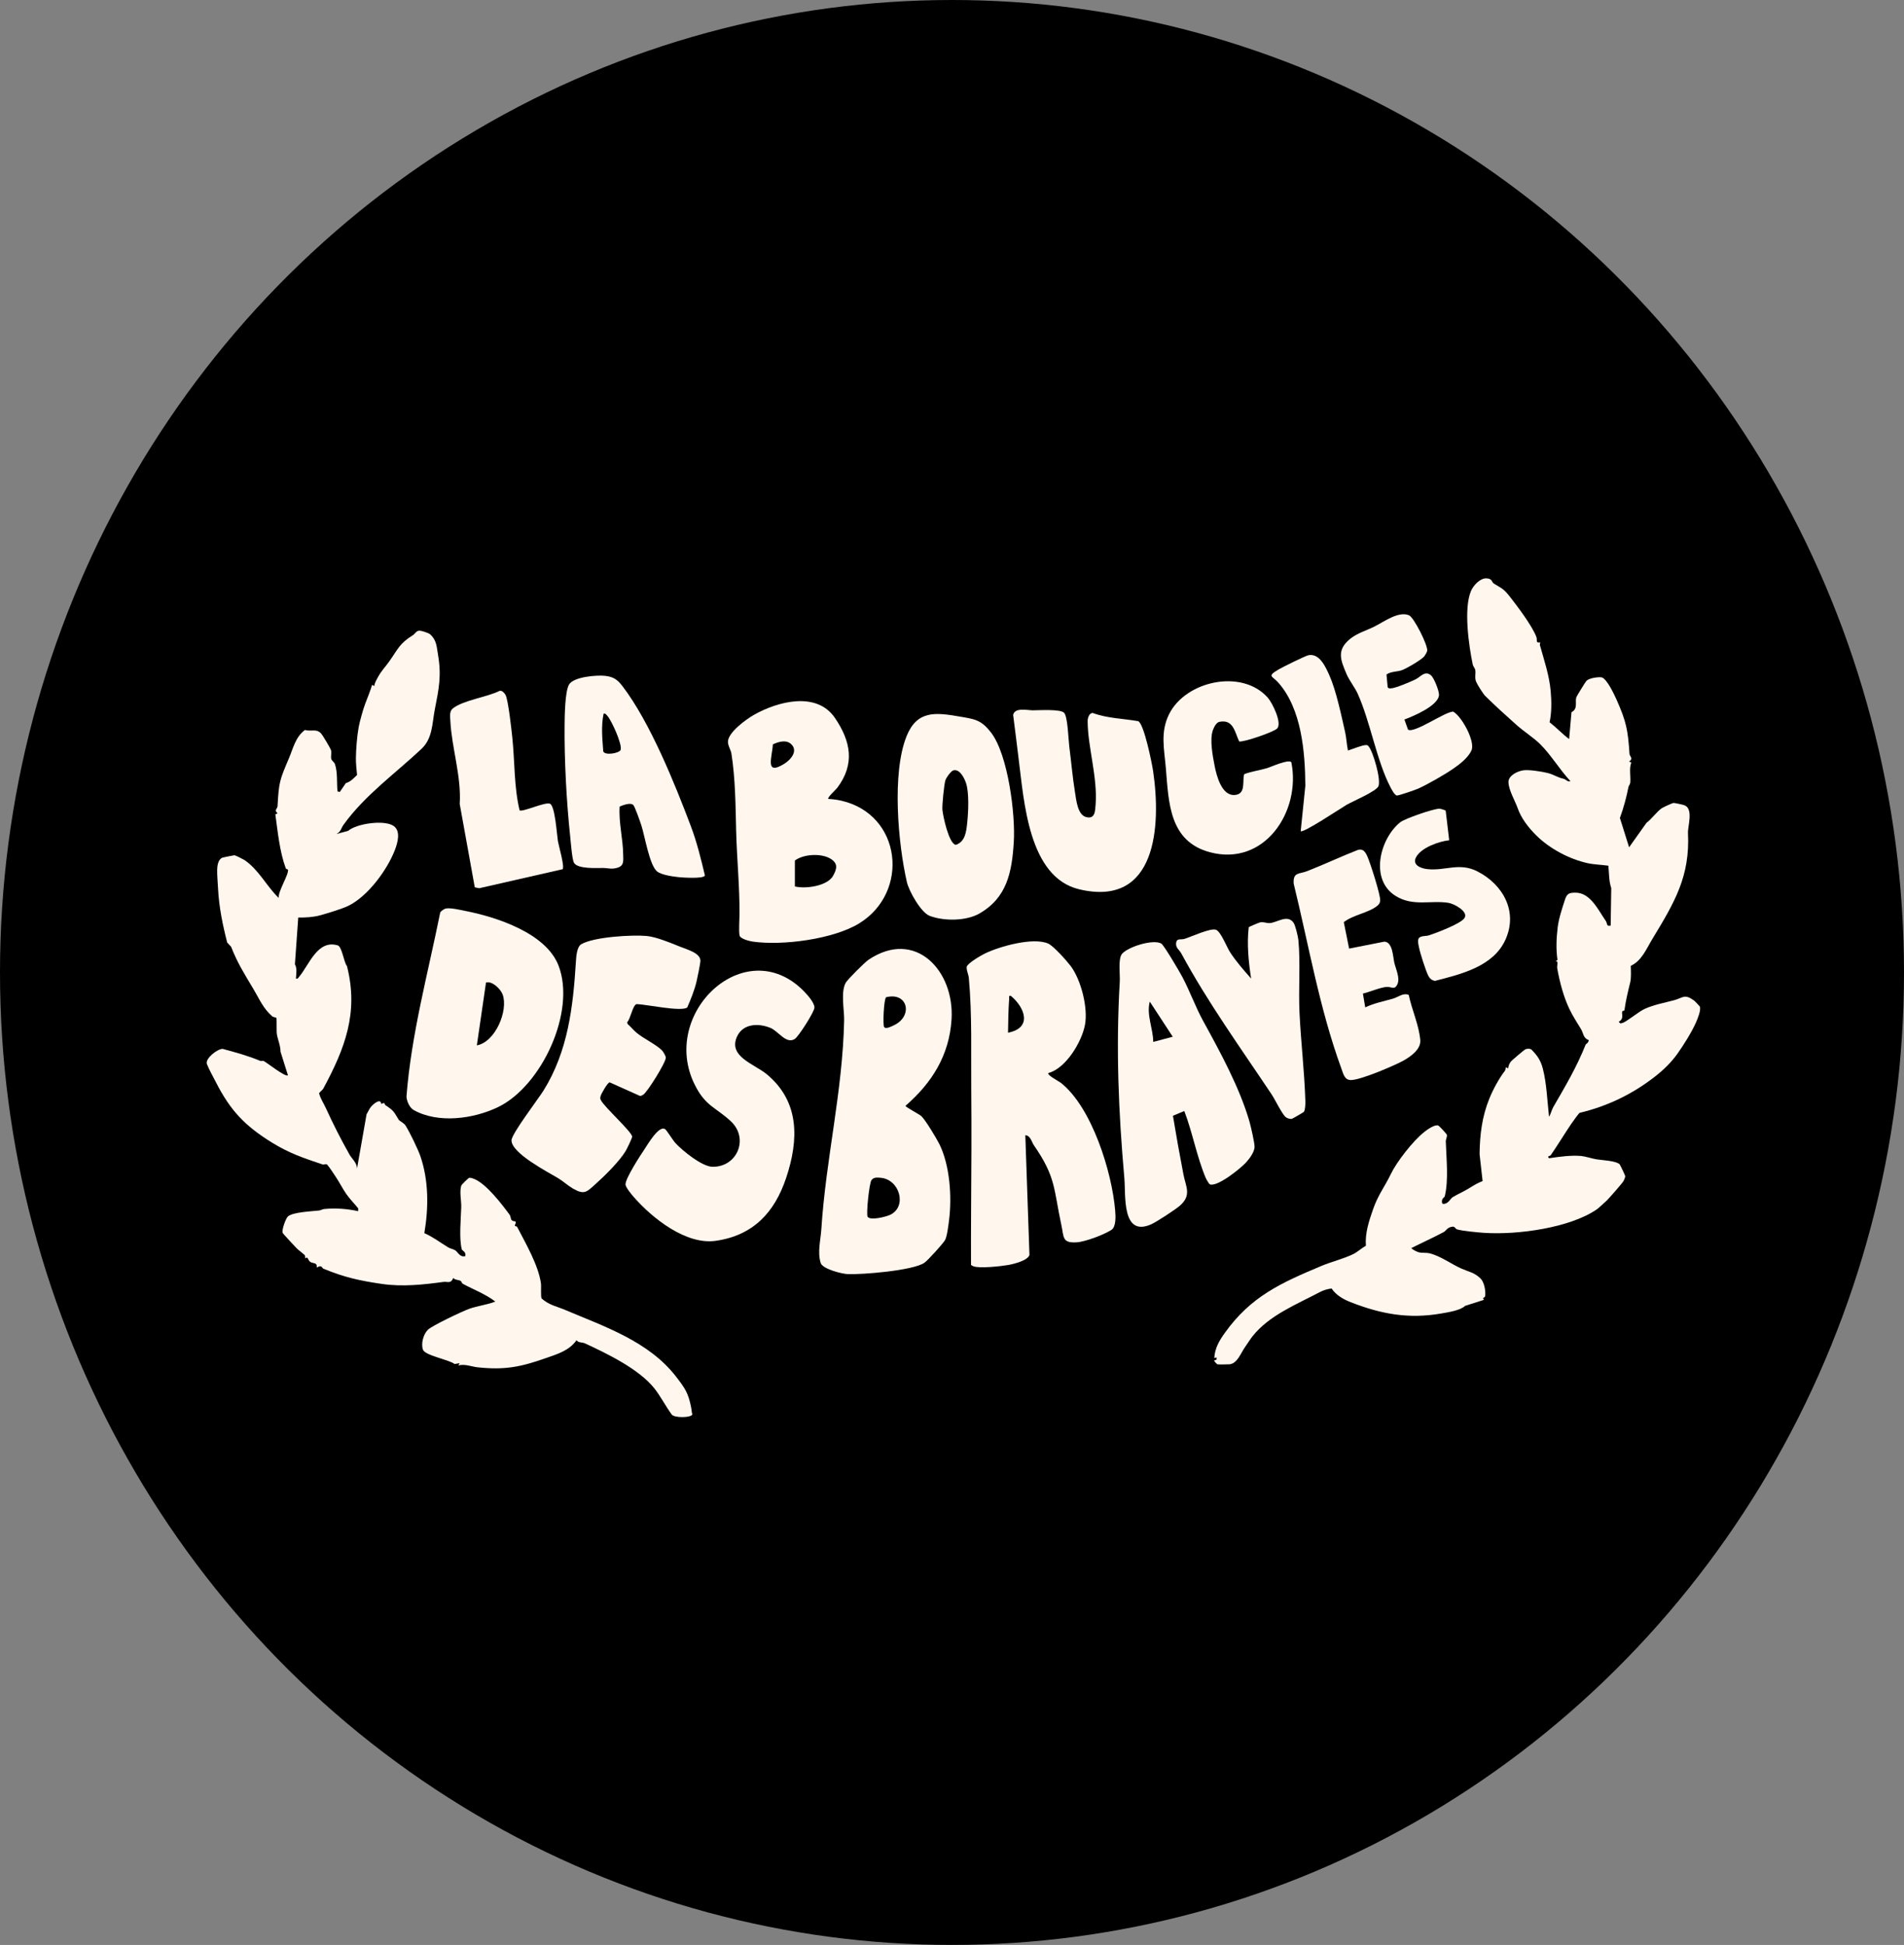 <?xml version="1.0" encoding="UTF-8"?>
<svg id="Calque_2" data-name="Calque 2" xmlns="http://www.w3.org/2000/svg" viewBox="0 0 2518.42 2572.73">
  <rect x="0" y="0" width="2518.42" height="2572.73" fill="#808080" stroke="none"/>
  <defs>
    <style>
      .cls-1 {
        fill: #fff7ed;
      }
    </style>
  </defs>
  <g id="Calque_1-2" data-name="Calque 1">
    <g>
      <ellipse cx="1259.21" cy="1286.36" rx="1259.21" ry="1286.36"/>
      <path class="cls-1" d="M569.29,839.44c8.3,7.52,8.28,16.28,9.94,25.85,4.98,28.63,1.29,45.64-4.17,73.53-3.5,17.91-2.72,37.81-17.5,51.73-34.41,32.41-75.17,61.34-103.4,100.78-3.1,4.35-3.14,8.97-9.38,11.96l15.6-4.21c11.37-9.77,48.41-15.08,60.49-6.36,9.47,6.84,5.06,22.2,1.52,31.47-9.97,26.12-35.79,61.67-62.08,74.24-8.23,3.94-28.23,9.98-37.39,12.48-8.76,2.39-19.33,2.91-28.43,2.79l-4.4,61.82c3.17,5.63,1.63,12.58,1.34,18.92,2.83.67,2.95-.94,4.32-2.53,13.19-15.41,24.1-49.46,51.02-41.35,5.63,1.7,7.98,22.26,12.18,27.42,15.67,61.62-2.76,108.91-31.17,161.72-1.39,2.6-4.31,3.94-5.71,6.52,1.87,7.26,5.89,12.84,8.97,19.6,9.31,20.52,20.03,41.65,31.33,61.56,2.97,5.22,9.77,10.64,9.86,18.4l12.64-71.88c1.91-2.97,3.42-6.97,5.63-9.6,3.45-4.1,12.89-12.22,13.86-3.94,5.62-3.12,3.69.4,5.55,1.63,11.5,7.56,11.03,8.79,17.59,19.41.72,1.18,6.74,4.13,8.78,7.27,5.33,8.27,16.73,31.74,19.88,41.02,10.98,32.44,10.83,67.93,5.11,101.49,11.21,4.85,21.04,12.48,31.51,18.8,2.86,1.72,6.52,2.17,9.38,3.94,3.38,2.09,6.19,9.73,13.33,7.63,1.19-5.69-4.28-7.53-4.58-8.61-3.94-14.3-1.27-40.68-.83-56.03.26-8.84-2.49-19.67-.04-28.41.45-1.61,9.64-10.47,10.77-10.58,2.58.05,4.95.93,7.26,1.96,15.98,7.14,35.6,32.85,45.99,46.96,1.45,1.97,1.35,5.73,2.73,7.16,3.02,3.17,7.75-1.24,4.11,7.03.08,1.08,2.64.96,3.16,1.98,11.2,21.61,27.97,50.36,31.44,74.54.57,4.01-.51,17.61.89,20.05,9.62,8.74,20.31,10.57,31.25,15.2,51.43,21.83,110.43,41.41,146.53,88.14,11.93,15.45,16.14,21.41,20,40.7.33,1.63,0,0,.63,4.52l.34,2.16.59,2.65c-1.03,4.48-24.16,4.99-27.38-.03-7.91-10.83-14.7-24.18-22.92-34.54-20.35-25.6-63.33-46.31-91.82-59.45-3.58-1.65-8.28-.4-11.06-4.1-9.65,13.75-25.21,18.28-40.3,23.58-33.63,11.84-54.64,16.05-90.48,12.23-8.08-.86-17.07-4.81-25.43-2.42l1.56-3.02-6.62,1.08c-7.57-5.88-38.95-11.11-41.82-18.95-2.87-7.83.49-20.41,6.53-26.36,5.55-5.47,45.64-24.5,54.56-27.67,11.97-4.28,23.29-5.13,34.59-9.6-12.92-9.99-28.75-15.77-43.07-23.58-1.23-.67-1.54-3.05-2.71-3.72-2.88-1.68-7.23-1-9.87-3.91-3.25,8.09-7.66,4.47-12.99,5.21-26.67,3.66-54.31,6.66-81.71,2.62-29.4-4.33-49.32-8.68-77.1-20.16-1.91-.79-1.78-5.77-8.76-1.38.85-7.34-4.63-5.06-8.49-7.53-3.57-2.3-2.64-8.02-6.71-4.67-.14-1.42.03-3.46-.82-4.55-.45-.6-8.74-6.88-10.74-9.05-2.87-3.1-17.31-18.33-18.15-20-1.8-3.55,3.99-19.47,6.86-21.94,6.7-5.78,31.7-6.71,41.27-7.81,2.19-.25,4.35-1.78,6.82-2,15.38-1.41,29.66-.36,44.8,2.9l.03-3.73c-5.13-6.38-11.24-12.45-15.91-19.22-4.68-6.77-8.82-15.06-13.31-21.72-3.9-5.76-7.49-11.77-11.99-17.1-1.93-1.09-4.31.49-6.08-.1-25.11-8.39-44.28-14.94-66.9-28.94-35.62-22.04-55.08-42.45-74.02-79.81-4.1-8.08-8.67-15.83-12.04-24.31-1.97-7.4,14.23-19.92,21-19.77,16.92,4.62,33.52,9.1,49.75,15.88,1.29.53,3.29-.37,4.57.23,4.06,1.9,28.94,21.9,31.99,18.82l-9.82-31.22c.07-7.64-3.76-16.49-4.84-23.16-.64-3.99.01-20.76-.67-21.6-.55-.66-3.88-.63-5.59-2.13-12.03-10.58-16.8-22.65-24.54-35.64-11.82-19.85-21.12-34.33-29.64-56.05-.37-.93-5.13-5.32-5.22-5.69-5.96-23.1-10.83-46.86-12.08-70.72-.4-7.52-1.39-18.85-1.22-25.7.14-5.37,1.18-12.84,6.33-15.76.74-.41,15.64-3.4,16.49-3.4,1.18,0,12.06,5.48,13.42,6.42,19.34,13.31,28.82,34.34,45.17,50.05-1.08-8.71,13.19-30.36,12.28-37.11-.12-.92-2.49-.78-2.98-2.15-8.17-22.41-10.55-48.06-13.75-71.3l2.95-1.35c-5.11-4.4-.26-6.03-.08-9.23,1.82-32.75,2.82-34.56,15.37-64.26,5.43-12.85,8.45-27.52,20.86-36.76,8.84,2.42,15.47-2.34,21.78,5.1,2.09,2.47,11.24,17.98,12.51,21.01,1.37,3.25-.26,9.21.51,11.93.85,3.02,3.92,4.33,4.88,7.04,3.72,10.5,2.31,25.07,3.42,36.16l3.02.77,8.05-11.76c6.7-1.96,9.95-6.26,14.8-10.66-.64-7.75-1.63-14.67-1.52-22.58.16-12.02,1.49-28.98,3.66-40.74,1.42-7.74,5.91-23.73,8.57-30.76,3.16-8.32,6.58-16.62,9.19-25.14l2.93,1.49c.4-4.16,2.68-7.86,4.62-11.43,5.17-9.51,9.35-12.92,15.26-21.31,11.73-16.64,13.34-23.39,31.03-34.46,2.83-1.76,4.44-5.47,7.91-5.96,3.17-.45,13.11,2.94,15.47,5.07h-.04Z"/>
      <path class="cls-1" d="M1975.34,771.56c11.28,7.18,13.01,6.44,22.16,18.21,9.73,12.51,28.35,36.99,34.53,52.33,1.9,4.73-1.64,8.73,5.34,7.63-.49,1.39-.82,2.58-.4,4.1,5.5,19.63,12.3,39.7,14.15,60.57,1.12,12.69,1.38,28.79-1.5,40.97,9.1,7.07,16.81,15.49,25.88,22.23l3.1-35.49c8.95-4.73,4.43-13.18,6.38-19.79.36-1.22,12.11-20.33,13.37-21.68,3.35-3.61,15.42-5.44,19.99-4.65,6.92,1.19,17.32,23.69,20.16,30.13,12.71,28.8,14.79,39.79,16.86,71.29.2,3.04,5.54,5.88-.57,9.91l2.93,1.38c-3.04,8.07-.67,17.55-1.34,26.11-.22,2.91-2.06,4.42-2.38,6.08-2.57,13.25-6.52,27.97-11.35,41.12l12.17,38.77,22.94-32.3c6.84-5.04,13.72-14.98,20.42-19.53,1.31-.89,14.11-6.84,15.28-6.85,1.87-.03,12.63,2.31,14.53,3.06,12.32,4.84,4.25,27.91,4.69,36.7,2.84,57.37-17.61,91.58-47.16,140.28-7.79,12.84-14,28.82-28.5,35.45.2,6.36.74,15.91-.74,21.91-2.6,10.59-5.97,24.32-7.61,36.68-.15,1.09-2.77.75-3.03,1.96-.82,3.8,2.68,9.42-4.51,13.44,1.79,2.23,1.9,2.42,4.65,1.65,6.06-1.7,21.39-15.01,29.95-18.84,12.43-5.56,26.11-7.9,38.89-11.4,11.82-3.23,13.41-8.9,26.62.87.41.3,6.88,7.04,7.09,7.52,1.97,4.51-3.06,16.72-5.25,21.57-5.8,12.84-16.09,29.32-24.47,41.09-7.67,10.77-17.46,20.56-29.4,29.91-29.65,23.18-62.68,39.23-99.83,48.1-1.15.57-9.66,12.45-11.18,14.72-8.89,13.23-17.58,27.52-26.97,41.22-.9,1.33-5.63,1.07-2.28,4.11,13.64-2.05,28.8-4.16,42.57-2.99,4.78.41,14.68,3.5,20,4.4,7.08,1.2,25.6,1.78,30.76,6.57.63.59,7.31,14.74,7.4,15.6.14,1.38-1.37,4.99-2.15,6.41-1.63,3.01-18.78,22.45-22.15,25.85-.94.96-11.4,10.46-12.43,11.18-35.24,24.89-105.44,34.75-150.53,31.62-7.59-.53-28.11-2.41-35.11-4.52-2.32-.7-2.99-3.84-5.73-3.62-7.24.59-8.9,5.5-11.71,7.01-14.03,7.52-28.84,14.15-43.06,21.31,1.37,2.21,7.96,5.19,10.22,5.73,4.14.97,9.16.14,13.46,1.12,14.37,3.28,29.87,14.8,42.73,20.41,9.45,4.11,16.84,4.95,25.08,13.01,4.92,4.81,7.01,16.39,6.14,23.05-.41,3.16-4.61,1.39-1.64,5.18l-24.89,7.96c-6.11,5.97-21.8,8.37-31.22,10.02-43.02,7.55-79.31,1.08-120-14.82-9.72-3.8-19.41-9.23-25.36-18.14-5.56.56-11.03,2.28-15.95,4.91-29.53,15.75-66.48,30.16-88.87,58.48-2.58,3.27-6.9,10.12-9.81,14.22-5.5,7.74-9.98,21.37-20.19,22.62-1.67.2-15.09.29-16.2.07-.36-.07-5.21-4.57-4.18-5.3l2.99-.82.07-3.01-3.05.75c.77-13.15,6.53-22.87,13.96-33.27,34.35-48.15,74.26-66.11,127.8-88.57,12.89-5.41,29.99-9.65,42.21-15.69,5.52-2.73,10.99-7.93,16.54-10.99-1.24-16.81,4.06-32.56,9.51-48.27,6.71-19.33,15.52-29.84,23.5-46.6,7.33-15.35,28.97-43.74,44.62-55.92,3.96-3.09,12.93-9.47,17.74-8.37,1.65.38,11.5,11.35,11.76,12.49.56,2.43-1.53,5.89-1.44,8.84.71,22.42,3.94,51.28-1.44,72.79-.15.62-5.67,3.57-2.99,9.45,7.15,1.6,10.7-6.94,13.25-8.48,7.86-4.73,15.67-7.85,24.29-13.36,4.87-3.1,10.17-6,15.57-8.11l-3.99-35.57c.29-25.86,3.24-49.72,12.93-73.56,4.77-11.76,12.66-26.48,20.36-36.42.96-1.23,1.16-3.44,1.49-5.02l2.97,1.52c.45-3.44,1.61-6.44,3.77-9.21.96-1.22,17.84-15.64,19.02-16.04,2.58-.86,5.24-1.2,7.76.08,8.22,8.23,12.52,14.5,15.43,25.81,5.02,19.48,5.84,43.27,8.13,63.32,2.53-3.83,3.27-8.72,5.58-12.73,16.36-28.31,30.96-52.85,42.95-82.9.14-.34,3.99-2.23,3.94-5.78-7.27-2.37-7.12-9.39-9.98-14.18-5.52-9.23-10.92-17.16-15.61-27.04-7.71-16.25-12.7-35.08-16.05-53.7-.63-3.54,2.27-10.23-2.42-9.34l2.78-1.64c-2.12-14.53-1.45-28.84.27-43.32,1.44-11.96,6.02-25.33,9.49-36.13,2.68-8.37,5.33-9.62,14.11-9.62,19.63,0,29.94,22.87,39.89,37.2,2.61,3.76.44,7.66,6.59,6.33l.75-49.61c-3.27-9.65-2.73-19.41-3.81-29.6-9.06-1.29-18.91-1.45-27.8-3.43-23.54-5.25-49.6-18.8-67.65-36.73-10.69-10.62-19.96-22.91-24.39-35.61-3.49-9.97-12.3-24.66-12.3-34.98,0-8.91,12.77-14.7,20.33-15.52,7.56-.82,23.49,1.67,31.15,3.55,9.05,2.23,12.81,5.89,21.44,7.74,2.86.62,6.06,5.03,8.97,3.01-14.04-14.91-25.62-34.68-40.12-48.99-8.32-8.22-21.71-16.87-30.73-24.89-14.31-12.74-28.46-25.59-41.93-38.84-2.53-2.49-10.47-15.16-11.91-18.69-2.21-5.45-.18-11.07-1.15-15.76-.48-2.31-2.76-4.4-3.32-7.09-5.17-24.95-12.28-74.04-2.19-97.39,3.12-7.2,11.88-16.76,20.26-16.49,7.94.26,7.12,5.02,9.39,6.47h-.05Z"/>
      <path class="cls-1" d="M1333.31,1366.03c32.21-6.22,22.71-32.77,3.79-48.72-3.44-.64-2.11,1.5-2.27,3.77-1.07,14.91-1.33,30.01-1.52,44.95M1386.66,1419.37c-2.04,2.79,13.85,10.85,16.64,13.06,41.02,32.49,67.57,118.14,71.73,168.98.59,7.22,1.42,21.32-4.96,25.47-9.77,6.34-34.48,15.75-46.01,16.46-19.34,1.19-16.75-6.85-20.15-22.62-10.47-48.38-6.93-63.2-36.49-105.94-2.84-4.11-4.33-12.71-11.24-13.15l5.47,158.48c-2.45,7.44-20.76,11.89-28.01,13.19-9.32,1.67-38.97,4.95-46.4,1.59-1.07-.48-2.12-.85-2.88-1.8-.1-23.8-.04-48.91.12-73.26.38-52.59.67-105.55.19-158.38-.45-48.95,1.29-98.81-3.19-147.73-.46-5.15-3.29-9.71-2.8-14.9,1.29-4.81,18.89-15.01,23.83-17.42,19.43-9.5,63.99-22.05,83.99-13.23,6.92,3.06,24.67,22.98,29.72,29.7,13.71,18.32,23.17,55.39,18.85,77.92-4.29,22.45-25.18,57.51-48.41,63.59h0Z"/>
      <path class="cls-1" d="M1147.63,1609.5c3.4,5.4,24.4,0,29.73-2.52,22.88-10.81,12.7-46.85-12.47-49.02-4.74-.41-9.1-.93-12.17,3.08-2.98,3.9-7.25,45.06-5.1,48.46M1172.08,1319.12c-3.05,2.21-4.52,36.53-2.67,39.37,2.24,3.42,10.09-.93,13.05-2.32,25.48-12,18.55-44.29-10.39-37.05ZM1218.49,1476.23c5.41,4.83,20.52,30.07,24.18,37.52,13.71,27.91,16.5,68.97,12.73,99.61-.81,6.52-2.58,21.45-5.25,26.74-2.2,4.37-23.05,27.29-27.5,30.32-15.09,10.28-81.97,15.79-101.66,14.91-7.86-.34-32.85-6.74-35.41-14.56-4.62-14.15-.08-30.74.83-45.04,6-93.33,28.08-181.22,30.14-275.79.3-13.97-4.8-37.61,2.08-49.96,2.5-4.5,25.47-27.29,30.37-30.57,61.9-41.39,113.69,14.85,109.62,79.1-3.02,47.48-25.88,83.8-60.91,114.27.04,1.75,17.98,10.98,20.78,13.48v-.03Z"/>
      <path class="cls-1" d="M1051.36,1172.58c14.19,3.53,43.12-.48,50.61-14.16,5.02-9.15,6.62-16.01-2.84-22.15-12.22-7.94-36.12-6.71-47.76,2.04v34.27ZM1046.31,984.18c-6.66-6.1-16.91-2.93-24.05.48-.93,17.14-11.1,42.04,15.26,25.56,8.33-5.21,18.73-16.96,8.79-26.04M1095.56,1056.8c5.54.29,11.41,1.03,16.81,2.24,80.41,18.07,91.48,121.21,23.83,162.54-34.02,20.79-101.15,29.57-140.35,23.99-4.51-.64-16.81-3.65-17.65-8.26-1.19-6.51-.12-20.01-.07-27.48.29-37.03-3.53-74.21-4.44-111.07-.83-33.75-1-68.57-6.26-102.03-.75-4.74-4.51-9.84-4.57-15.42-.11-12.38,24.22-29.96,34.37-35.71,31.58-17.89,82.98-31.46,107.16,4.11,20.97,30.84,26.75,60.8,3.09,92.37-1.71,2.28-13.71,13.16-11.92,14.72h0Z"/>
      <path class="cls-1" d="M1062.7,1310.57c4.63,4.65,15,16.02,14.55,22.51-.41,5.81-21.01,38.1-25.96,41.24-11.55,7.34-21.37-10.18-32.4-14.68-15.73-6.41-36.05-5.78-43.99,11.46-12.21,26.48,23.03,36.46,39.12,49.76,43.91,36.27,42.61,86.86,25.88,137.07-15.3,45.9-43.66,76.37-93.3,83.44-39.14,5.58-83.63-29.8-107.88-57.47-3.02-3.46-11.51-13.41-11.37-17.39.3-8.5,19.47-37.93,25.25-46.52,4.1-6.08,19.22-32.44,27.41-26.15,2.04,1.56,10.1,14.7,13.6,18.43,9.56,10.24,34.9,30.88,48.77,31.13,32.66.56,48.6-37.35,24.39-60.07-19.88-18.65-33.42-19.66-47.74-48.26-47.28-94.47,66.35-202,143.67-124.51Z"/>
      <path class="cls-1" d="M1525.35,1378.22l25.84-6.84-30.39-46.48c-4.63,17.87,4.48,35.56,4.57,53.31h-.01ZM1648.2,1537.6c-6.84,7.68-37.81,32.71-47.82,29.09-1.27-.46-4.94-7.04-5.66-8.73-11.81-28.13-17.31-59.78-28.26-88.34l-15.01,6.32c4.21,25.7,8.94,52.01,13.92,77.81,3.1,16.09,11.25,27.42-5.13,41.42-6.19,5.29-30.73,21.38-37.96,24.51-38.82,16.79-33.14-38.96-35.08-60.91-7.78-88.23-11.29-171.78-6.07-260.39.56-9.43-2.49-30.24,3.02-36.69,7.81-9.16,40.56-19.63,51.81-13.64,3.46,1.83,24.47,37.73,27.74,43.88,10.13,19.04,17.5,40,27.91,58.93,22.12,40.23,48.15,88.05,61,132.49,1.76,6.11,7.14,29.13,6.79,34.22-.47,6.81-6.75,15.06-11.2,20.07v-.03Z"/>
      <path class="cls-1" d="M630.73,1382.79c24.37-4.26,41.69-45.81,34.23-66.96-2.58-7.31-13.57-18.5-22.12-16.17l-12.11,83.13ZM589.18,1201.9c6.1-1.53,19.74,1.76,26.6,3.12,41.41,8.13,106.38,29.42,122.93,72.11,23.61,60.85-22.43,159.79-80.26,187.49-32.51,15.57-78.86,21.79-111.14,3.81-5.59-3.12-9.23-11.62-9.69-17.77,6.37-82.64,28.35-162.52,44.61-243.49.67-1.8,5.15-4.8,6.94-5.25h0Z"/>
      <path class="cls-1" d="M875.59,1389.39c1.59,1.63,4.94,7.31,5.09,9.5.41,6.03-24.76,46.31-29.95,49.21-1.38.77-2.65,1.61-4.31,1.56l-39.93-17.91c-2.67-.27-11.39,15.38-12.06,18.07-.53,2.13-.82,3.69.48,5.66,4.33,8.82,41.31,42.1,41.22,48.13-.03,2.01-6.96,16.24-8.52,18.85-8,13.36-27.41,32.66-39.15,43.12-12.64,11.26-15.2,15.53-30.84,6.52-5.85-3.36-13.16-9.88-19.75-13.83-13.44-8.07-61.34-32.75-61.31-49.8,0-8.58,35.34-54.65,42.27-65.78,32.43-52.04,39.19-110.66,42.9-170.38.42-6.85,1.22-19.88,7.15-23.32,16.68-9.69,67.02-12.66,86.61-10.87,12.15,1.12,32.07,9.23,43.83,14.08,8.68,3.58,27.03,8.22,27.11,18.61.03,3.55-4.17,23.69-5.3,28.3-2.79,11.35-7.46,22.88-12.13,33.57-7.83,6.03-54.8-4.21-66.91-4.48-5.26,1.26-7.98,19.59-12.62,24.09l.75,2.36c4.13,3.5,7.49,7.89,11.62,11.36,9.34,7.87,26.21,15.71,33.74,23.4h.03Z"/>
      <path class="cls-1" d="M1407.58,942.95c4.77,5.33,5.59,35.38,6.74,44.32,2.56,19.94,4.4,41.37,7.6,60.94,1.64,10.03,3.36,29.62,14.65,32.6,11.91,3.14,11.97-7.93,12.63-17.1,2.57-36.2-10.43-75.47-10.58-109.91-.01-4.09,2.01-10.7,6.71-10.68,19.3,7.14,40.12,7.33,60.22,10.84,7.64,3.6,18.09,55.43,19.62,65.7,10.81,72.51,4.83,180.8-97.41,156.77-67.82-15.94-73.23-117.32-80.57-173.86-2.47-18.99-4.52-38.07-7.12-57.02,2.41-10.18,19.1-5.96,25.96-5.96,8.35,0,36.81-1.93,41.56,3.38v-.03Z"/>
      <path class="cls-1" d="M1261.22,1018.96c-3.36.81-9.71,9.79-10.79,13.33-1.63,5.29-4.51,32.84-3.91,38.95.83,8.43,8.49,44.78,17.66,46.34,12.79-4.11,13.98-18.06,15.21-29.79,1.44-13.68,2.69-39.55-1.75-52.26-2.23-6.38-8.05-18.56-16.42-16.55h-.01ZM1311.1,969.35c22.19,29.2,32.17,107.64,29.83,144.7-2.49,39.64-8.91,73.45-45.63,94.42-17.58,10.05-47.04,10.13-65.66,2.99-11.58-4.44-27.38-32.77-30.09-44.56-11.74-51.22-20.1-144.29-.4-193.13,13.71-33.98,37.72-31.5,68.9-26.14,20.89,3.58,29.65,4.11,43.03,21.74h.01Z"/>
      <path class="cls-1" d="M798.38,944.09c-3.47,16.53-1.65,33.33-.44,49.85,2.2,5.78,21.63,2.49,23.01-2.2,2.19-7.41-12.28-39.48-18.03-45.36-1.45-1.48-2-2.88-4.54-2.3M837.6,1064.83c-3.79-3.66-13.57.26-17.99,2.05-1.41,21.46,4.44,42.38,4.68,63.69.08,7.85,1.45,14.38-7.3,17.17-8.11,2.58-12.32.45-19.33.4-8.57-.07-34.11,1.64-38.59-7.12-2.41-4.7-4.18-27.96-4.89-34.71-4.89-45.74-7.87-102.02-7.38-147.87.14-12.17.53-43.68,5.81-52.83,6.03-10.44,36.65-12.82,47.85-11.59,11.02,1.22,16.32,5.02,22.92,13.66,36.36,47.57,69.07,128.58,90.46,185.31,8.01,21.27,13.27,42.91,18.54,65.01-1.07,4.84-30.07,2.76-34.24,2.34-7.61-.75-23.17-2.93-28.91-7.52-10.22-8.16-16.32-47-20.98-61.28-1.45-4.43-8.45-24.61-10.61-26.7h-.01Z"/>
      <path class="cls-1" d="M1784.5,1254.78l46.51-9.17c11.22.33,11.44,20.2,13.26,27.89,1.97,8.31,7.61,19.93,4.29,27.91-3.69,8.87-8.12,3.65-14.2,4.06-8.64.57-22.72,6.78-31.62,8.82l3.05,18.24c12.19-5.69,23.95-7.89,36.54-11.46,6.89-1.96,13.66-8.26,21.04-4.96,4.01,19.51,13.62,40,15.24,59.93.98,12.02-13.19,21.99-22.72,27.15-12.67,6.84-56.44,25.6-69.17,25.48-8.3-.08-9.86-8.04-12.44-15.1-29.02-79.49-43.01-162.56-63.11-244.68-1.01-15.47,7-12.41,17.32-16.4,22.77-8.82,44.96-19.47,67.79-28.3,6.81-1.87,9.76,2.98,12.23,8.41,3.73,8.17,17.89,52,17.06,58.93-.37,3.1-1.59,4.88-3.99,6.79-11.76,9.36-31.8,11.78-44.13,21.49l7.05,35.04v-.05Z"/>
      <path class="cls-1" d="M1689.49,963.46c-3.94,4.72-45.18,18.74-50.46,17.31-5.95-13.01-7.89-29.54-26.03-25.97-4.28.85-7.31,7.16-8.72,11.07-4.43,12.3-.3,33.86,2.28,47.09,2.56,13.08,9.38,40.39,27.07,38.6,14.78-1.5,9.27-18.3,12.08-27.52,9.75-3.7,20.23-4.98,30.17-7.93,5.21-1.56,28.46-12.29,32.17-7.86,13.07,65.08-35.47,138.34-107.69,119.07-53.66-14.33-54.49-65.23-58.26-110.85-2.09-25.28-7.7-47.86,4.31-71.89,22.04-44.11,96.46-60.23,130.48-21.69,6.08,6.89,18.95,32.97,12.6,40.59h0Z"/>
      <path class="cls-1" d="M1724.61,1470.74c-.59.71-15.01,9.1-15.91,9.25-2.49.4-6.17-.68-8.15-2.35-4.98-4.21-14.07-23.23-18.48-29.84-40.59-60.85-84.91-122.35-119.59-186.66-2.69-4.99-8.07-7.45-6.71-14.64,1.05-5.62,6.27-3.18,10.8-4.54,8.52-2.54,35.53-15.22,42.2-11.93,6.29,3.08,13.78,22.58,18.06,29.25,8.09,12.6,18.21,23.99,28.05,35.16-3.45-21.87-5.77-46.1-3.19-67.94.51-.63,13.68-6.15,15-6.4,5.03-.97,8.27,1.26,12.9.92,10.02-.71,23.44-12.08,31.5-.26,2.3,3.38,5.84,18.17,6.27,22.66,2.9,29.91,0,65.21,1.48,96.02,1.89,39.11,6.55,78.08,7.76,117.18.1,3.25-.12,11.85-2,14.12"/>
      <path class="cls-1" d="M687.25,1071.91c3.87,2.64,33.18-11.24,40.04-8.83,6.92,2.43,9.23,40.75,10.57,48.88,1.18,7.16,8.97,33.57,6.44,37.8l-110.47,25.19-5.84-1.2-19.93-110.29c2.38-36.17-10.65-74.77-12.36-109.5-.27-5.59-1.59-12.86,3.08-16.69,13.34-10.95,45.92-15.22,62.08-23.42,3.28-.71,6.25,2.64,7.76,5.3,3.62,6.4,8.13,47.57,9.16,57.86,3.17,31.58,2.08,63.76,9.47,94.88Z"/>
      <path class="cls-1" d="M1857.62,951.77l4.77,13.4c8.38,5.22,48.52-23.53,59.67-23.91,11.73,6.64,29.39,39.55,24.31,51.17-4.28,9.79-15.64,18.54-24.29,24.47-11.92,8.17-33.6,20.61-46.68,26.47-3.45,1.54-25.52,9.12-27.71,8.93-2.99-.27-7.05-8.13-8.65-11.21-18.24-34.95-26.55-86.76-43.48-124.04-3.21-7.07-10.87-17.01-14.41-25.25-8.27-19.25-13.51-32.23,5.19-47.11,9.19-7.3,21.63-10.91,31.44-15.8,12.49-6.22,32.02-20.92,45.89-15.01,6.49,2.76,25.07,39.53,24.1,46.86-.25,1.87-2.42,5.41-3.61,7.08-3.42,4.78-24.07,16.62-30.01,18.74-5.93,2.12-14.3,1.48-20.23,5.66l1.56,16.84c1.08,1.76,2.68,1.59,4.43,1.49,6.33-.34,25.85-8.71,32.44-11.91,6.59-3.2,12.25-12,20.22-5.5,4.21,3.43,10.84,20.37,10.79,25.85-.12,14.16-34.01,28.52-45.74,32.78h.01Z"/>
      <path class="cls-1" d="M1912.2,1072.31l4.66,39.19c-13.56,1.42-37.1,9.72-43.83,22.42-5.32,10.06,5.7,14.6,14.4,15.67,23.8,2.91,42.6-9.36,66.94,3.17,33.98,17.51,53.6,53.22,36.9,90.21-16.09,35.61-58.71,45.63-93.18,54.5-4.74-.77-7.34-3.44-9.28-7.59-3.27-6.94-10.49-29.2-11.92-36.81-.68-3.65-1.83-7.16-.77-10.94,1.61-4.72,9.71-3.55,13.53-4.77,9.73-3.09,42.14-15.27,47.31-22.83,6-8.78-13.92-19.15-21.07-20.27-23.73-3.75-46.97,5.24-70.03-9.21-34.38-21.53-20.93-75.27,6.1-97.3,5.92-4.83,44.46-18.22,52.15-18.02,1.38.04,7.67,1.96,8.09,2.58h-.01Z"/>
      <path class="cls-1" d="M1782.92,992.83c5.58-1.76,18.88-7.29,23.94-7.27,1.8,0,2.43.49,3.54,1.85,5.93,7.31,16.53,43.88,12.86,52.62-2.8,6.7-34.59,20.18-42.34,24.7-6.41,3.75-57.55,37.83-60.49,34.72l6.15-60.09c-.31-44.52-4.95-101.76-35.83-136.44-8.07-9.06-15.49-7.97.68-17.5,5.19-3.05,35.09-17.88,39.26-18.7,14.56-2.84,22.53,15.15,27.63,26.53,8.93,19.92,15.88,53.08,20.85,75.13,1.71,7.59,2.16,16.66,3.75,24.46"/>
    </g>
  </g>
</svg>